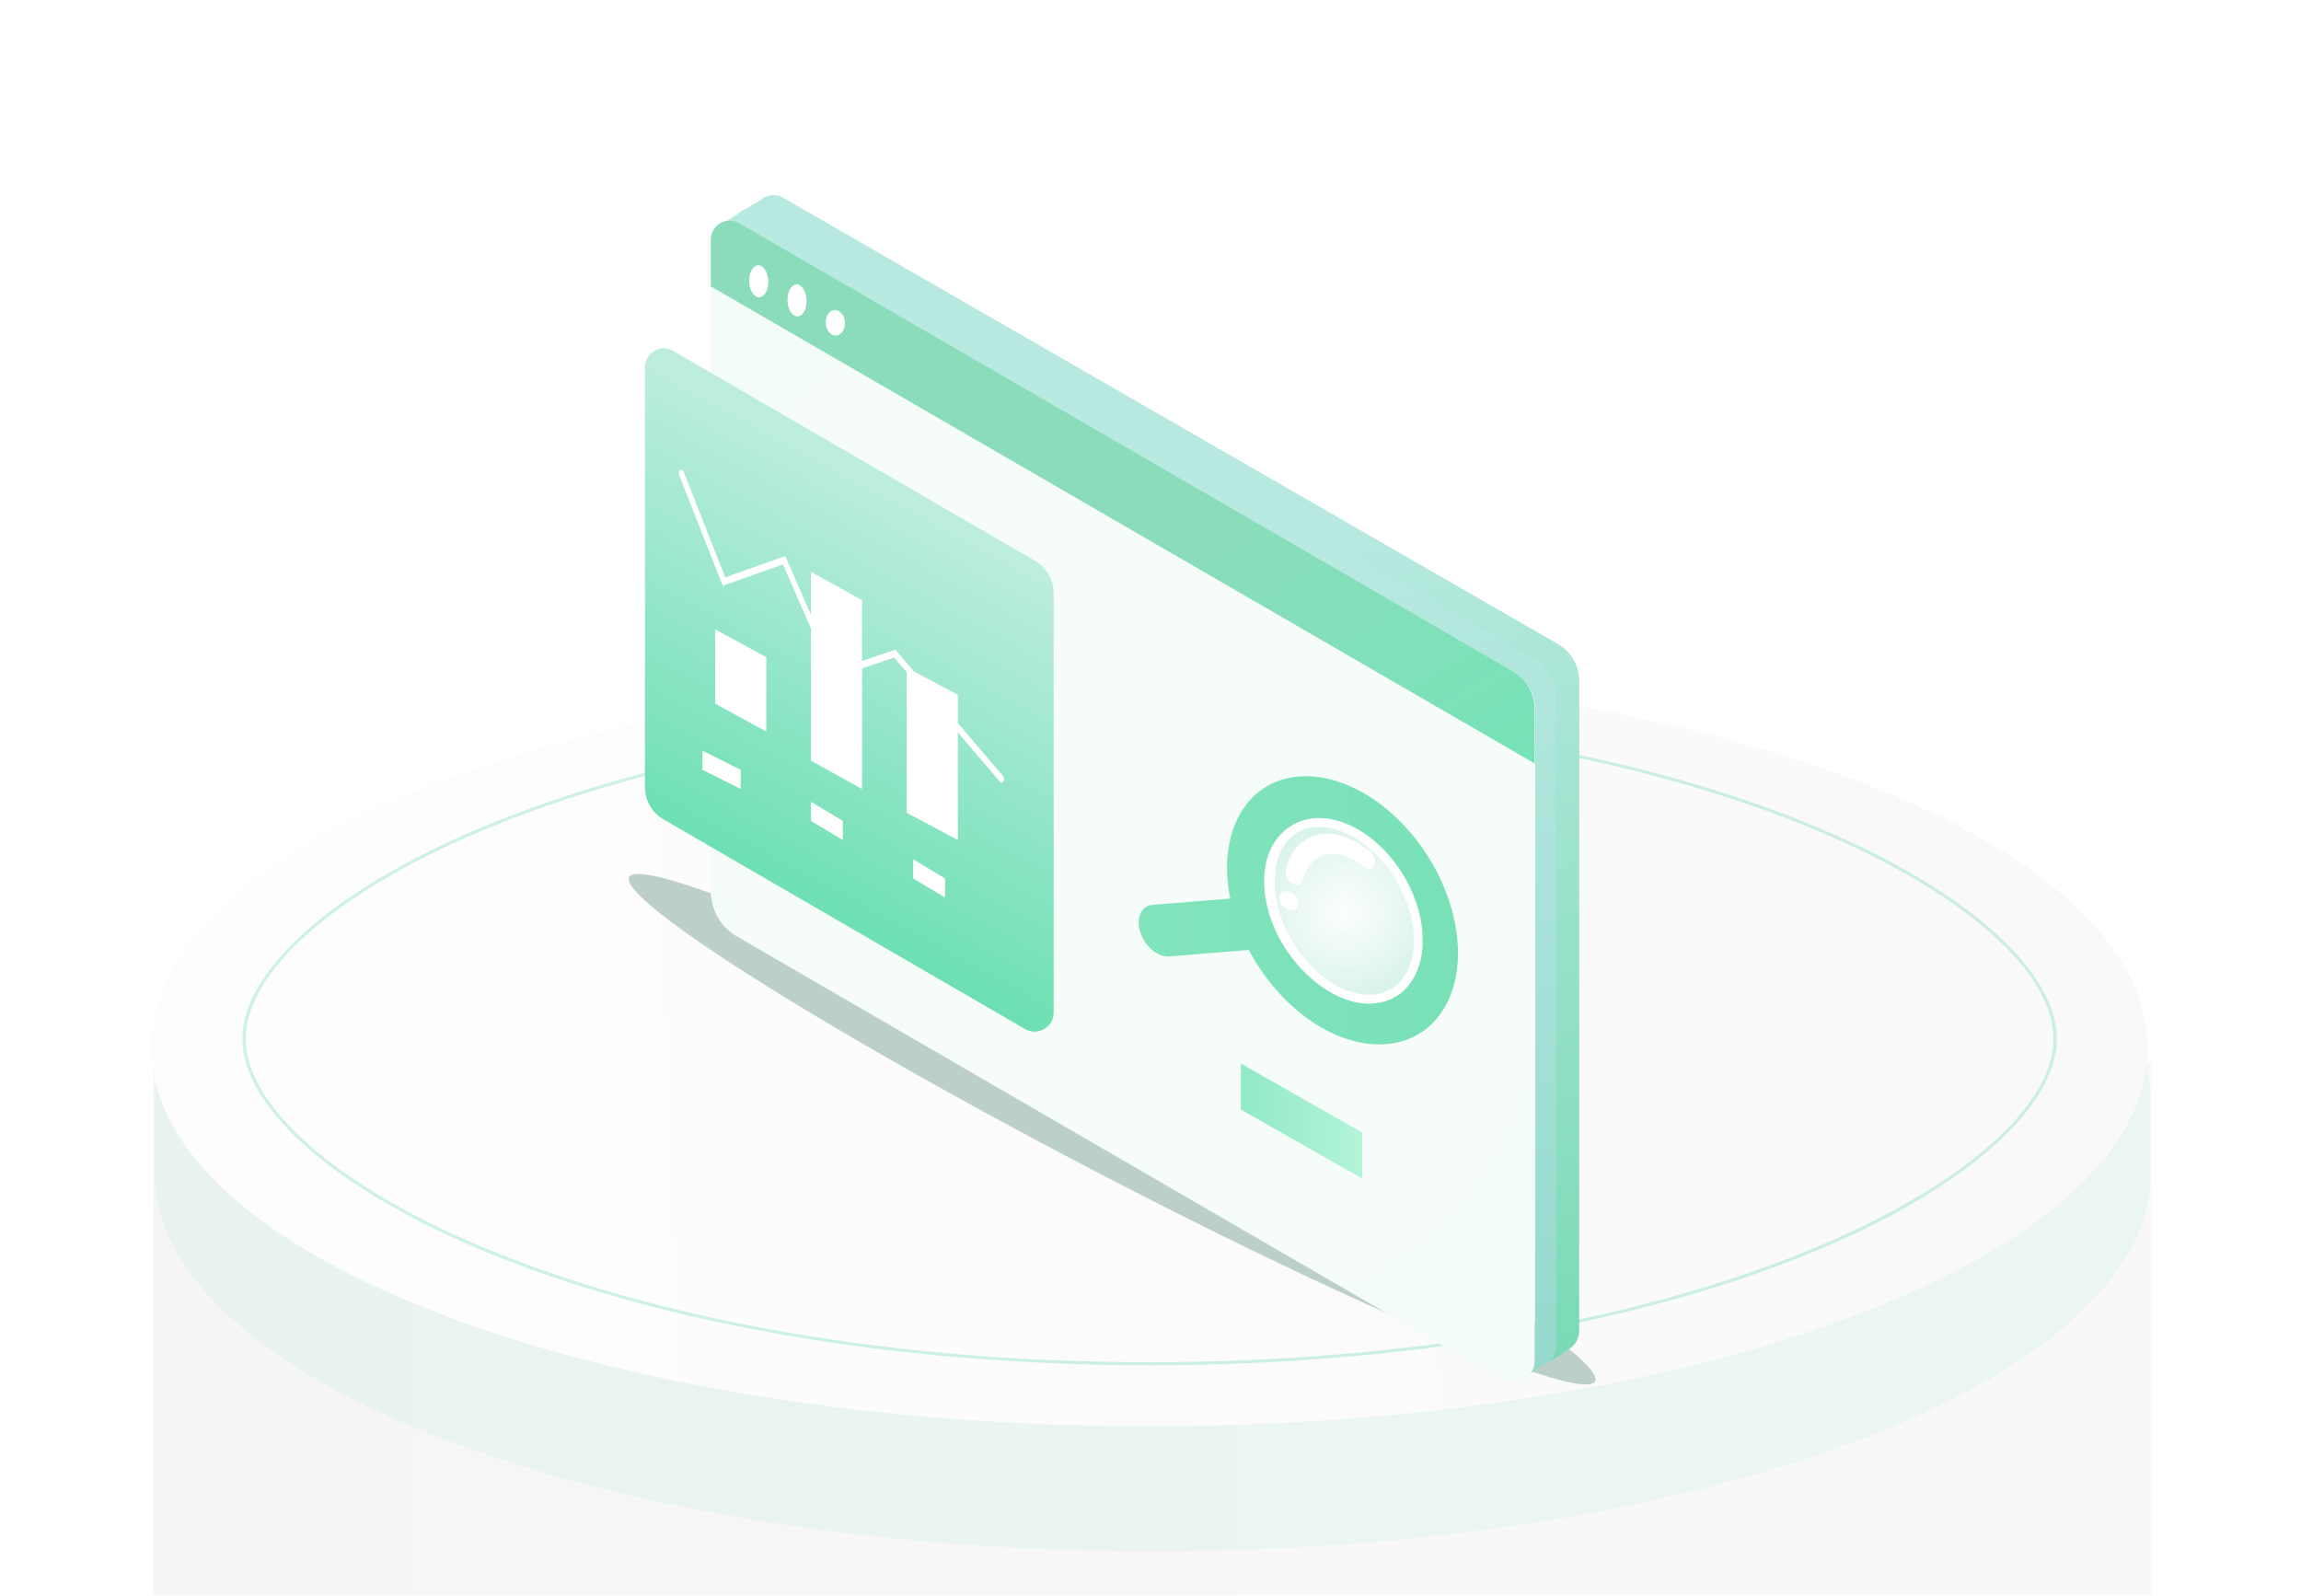 <svg width="258" height="179" viewBox="0 0 258 179" fill="none" xmlns="http://www.w3.org/2000/svg">
<g clip-path="url(#clip0_4190_36507)">
<path d="M241.197 119.164H17.197V248.164H241.197V119.164Z" fill="url(#paint0_linear_4190_36507)"/>
<g opacity="0.1" filter="url(#filter0_f_4190_36507)">
<path d="M241.156 123.683C241.156 100.248 191.057 81.25 129.255 81.25C67.454 81.25 17.355 100.248 17.355 123.683V131.495C17.355 154.93 67.454 173.928 129.255 173.928C191.057 173.928 241.156 154.93 241.156 131.495V123.683Z" fill="#70E5B6"/>
</g>
<path d="M128.901 159.914C190.702 159.914 240.802 140.916 240.802 117.48C240.802 94.045 190.702 75.047 128.901 75.047C67.1 75.047 17 94.045 17 117.48C17 140.916 67.1 159.914 128.901 159.914Z" fill="url(#paint1_linear_4190_36507)"/>
<g opacity="0.3">
<path d="M128.9 153.078C100.277 153.078 73.521 148.426 53.562 139.978C37.289 133.091 27.181 124.083 27.181 116.469C27.181 108.855 37.289 99.847 53.562 92.96C73.521 84.512 100.277 79.859 128.9 79.859C157.524 79.859 184.279 84.512 204.239 92.96C220.512 99.847 230.62 108.855 230.62 116.469C230.62 124.083 220.511 133.091 204.239 139.978C184.279 148.426 157.524 153.078 128.9 153.078ZM128.9 80.204C100.327 80.204 73.624 84.845 53.711 93.274C37.572 100.105 27.546 108.993 27.546 116.469C27.546 123.945 37.572 132.833 53.711 139.664C73.624 148.093 100.327 152.734 128.9 152.734C157.473 152.734 184.176 148.093 204.09 139.664C220.229 132.833 230.255 123.945 230.255 116.469C230.255 108.993 220.229 100.105 204.09 93.274C184.177 84.845 157.474 80.204 128.9 80.204Z" fill="#5CD4A4"/>
</g>
<g filter="url(#filter1_f_4190_36507)">
<ellipse cx="124.697" cy="126.611" rx="61.092" ry="5.059" transform="rotate(27.561 124.697 126.611)" fill="#BDD0C8"/>
</g>
<path d="M80.903 25.189C81.318 25.004 81.793 24.948 82.26 25.064C82.45 25.108 82.636 25.181 82.821 25.288L83.703 25.797L169.692 75.323C171.2 76.194 172.13 77.797 172.13 79.534L172.121 150.484V152.334C172.121 152.597 172.082 152.847 172.009 153.079C171.844 153.597 171.52 154.032 171.097 154.334L173.413 152.782L173.785 152.532H173.789C174.329 152.088 174.692 151.42 174.692 150.627L174.705 77.827C174.705 76.09 173.772 74.482 172.264 73.616L85.392 23.581C84.563 23.103 83.612 23.262 82.973 23.801L80.903 25.194V25.189Z" fill="url(#paint2_linear_4190_36507)"/>
<path d="M83.279 23.657C83.694 23.472 84.169 23.518 84.636 23.635C84.826 23.678 85.012 23.751 85.197 23.859L86.079 24.367L172.068 73.893C173.576 74.764 174.506 76.368 174.506 78.105L174.497 149.055V150.904C174.497 151.167 174.458 151.417 174.385 151.65C174.22 152.167 173.896 152.602 173.473 152.904L175.789 151.352L176.161 151.102H176.165C176.705 150.658 177.068 149.99 177.068 149.197L177.081 76.398C177.081 74.66 176.148 73.053 174.64 72.186L87.769 22.152C86.939 21.673 85.988 21.833 85.349 22.372L83.279 23.657Z" fill="url(#paint3_linear_4190_36507)"/>
<path d="M79.701 31.891V99.926C79.701 102.016 80.815 103.949 82.615 104.989L168.355 154.713C169.227 155.22 170.22 155.125 170.953 154.635L171.04 154.579C171.458 154.275 171.786 153.842 171.95 153.317C172.024 153.083 172.063 152.832 172.063 152.567V150.708L172.071 85.46L79.714 31.904L79.705 31.891H79.701Z" fill="url(#paint4_radial_4190_36507)"/>
<path d="M79.701 26.852V32.099L79.71 32.112L172.071 85.599V79.503C172.071 77.758 171.143 76.143 169.637 75.273L83.746 25.531L82.865 25.02C82.684 24.917 82.498 24.843 82.304 24.795C81.838 24.678 81.363 24.735 80.948 24.921C80.236 25.241 79.705 25.951 79.705 26.848L79.701 26.852Z" fill="url(#paint5_linear_4190_36507)"/>
<path d="M129.216 101.457L137.942 100.752C137.168 96.9 137.631 93.185 139.519 90.509C143.275 85.197 151.244 86.067 157.333 92.454C163.413 98.837 165.297 108.315 161.546 113.623C157.786 118.94 149.817 118.069 143.737 111.687C142.237 110.111 140.988 108.349 140.02 106.51L131.114 107.241C129.839 107.351 128.387 106.137 127.86 104.54C127.544 103.58 127.643 102.697 128.05 102.119C128.318 101.741 128.715 101.495 129.221 101.457H129.216ZM144.009 106.188C144.554 107.045 145.185 107.861 145.906 108.621C150.046 112.965 155.47 113.551 158.024 109.937C160.578 106.328 159.299 99.877 155.159 95.533C151.023 91.193 145.595 90.603 143.045 94.212C141.883 95.856 141.52 98.081 141.853 100.434C142.116 102.353 142.855 104.353 144.009 106.188Z" fill="url(#paint6_linear_4190_36507)"/>
<path d="M143.646 94.409L143.645 94.409C142.576 95.948 142.216 98.074 142.537 100.385L142.538 100.387C142.791 102.265 143.504 104.234 144.623 106.045C145.151 106.891 145.762 107.694 146.46 108.443C148.468 110.586 150.754 111.768 152.803 111.994C154.835 112.218 156.64 111.509 157.8 109.839L157.8 109.838C158.976 108.148 159.299 105.74 158.798 103.172C158.298 100.612 156.987 97.951 154.981 95.809L154.981 95.809C152.976 93.668 150.689 92.487 148.641 92.259C146.608 92.034 144.803 92.742 143.646 94.409Z" fill="url(#paint7_radial_4190_36507)" stroke="white"/>
<path d="M144.613 98.804C144.717 98.912 144.834 99.003 144.964 99.069C145.5 99.363 146.011 99.164 146.106 98.622C146.106 98.606 146.548 96.375 148.594 95.812C150.615 95.258 152.736 97.07 152.757 97.091C153.251 97.517 153.839 97.505 154.073 97.058C154.307 96.615 154.095 95.908 153.601 95.481C153.476 95.374 150.503 92.833 147.59 93.632C144.739 94.414 144.185 97.43 144.159 97.559C144.085 97.973 144.28 98.465 144.613 98.804Z" fill="white"/>
<path d="M143.588 100.17C143.275 100.549 143.434 101.229 143.935 101.683C144.442 102.141 145.102 102.2 145.415 101.821C145.727 101.443 145.568 100.763 145.067 100.309C144.561 99.851 143.9 99.792 143.588 100.17Z" fill="white"/>
<path d="M152.736 126.985V132.139L139.131 124.404V119.25L152.736 126.985Z" fill="url(#paint8_linear_4190_36507)"/>
<path d="M118.142 66.545V113.518C118.142 115.175 116.36 116.207 114.934 115.381L74.379 91.86C73.103 91.12 72.314 89.748 72.314 88.268V41.169C72.314 39.543 74.066 38.528 75.467 39.341L116.026 62.866C117.336 63.628 118.142 65.031 118.142 66.549V66.545Z" fill="url(#paint9_linear_4190_36507)"/>
<path d="M107.398 77.905V94.185L101.67 91.136V74.852L107.398 77.905Z" fill="white"/>
<path d="M96.656 88.463L96.66 67.293L90.932 64.117V85.287L96.656 88.463Z" fill="white"/>
<path d="M85.919 82.019V73.685L80.191 70.562V78.897L85.919 82.019Z" fill="white"/>
<path d="M105.969 98.494V100.64L102.389 98.494L102.392 96.344L105.969 98.494Z" fill="white"/>
<path d="M94.51 92.049V94.195L90.93 92.045L90.933 89.898L94.51 92.049Z" fill="white"/>
<path d="M83.055 86.316V88.46L78.758 86.312L78.763 84.164L83.055 86.316Z" fill="white"/>
<path d="M112.288 87.75C112.371 87.75 112.451 87.699 112.508 87.597C112.604 87.421 112.585 87.161 112.465 87.016L100.398 72.837L93.622 75.134L88.051 62.341L81.316 64.736L76.644 52.87C76.567 52.674 76.395 52.607 76.261 52.717C76.126 52.831 76.081 53.082 76.156 53.278L81.04 65.679L87.794 63.276L93.362 76.065L100.261 73.728L112.116 87.656C112.167 87.719 112.231 87.746 112.293 87.746L112.288 87.75Z" fill="white"/>
<path d="M92.59 36.235C92.633 37.026 93.147 37.644 93.738 37.621C94.33 37.595 94.775 36.936 94.733 36.145C94.69 35.354 94.175 34.736 93.584 34.758C92.993 34.781 92.547 35.444 92.59 36.235Z" fill="white"/>
<path d="M88.294 33.737C88.337 34.726 88.851 35.498 89.442 35.47C90.034 35.442 90.48 34.613 90.437 33.624C90.394 32.635 89.88 31.863 89.288 31.891C88.697 31.924 88.251 32.748 88.294 33.737Z" fill="white"/>
<path d="M83.999 31.589C84.042 32.578 84.556 33.35 85.148 33.322C85.739 33.289 86.184 32.465 86.142 31.476C86.099 30.487 85.585 29.715 84.993 29.743C84.402 29.776 83.956 30.6 83.999 31.589Z" fill="white"/>
</g>
<defs>
<filter id="filter0_f_4190_36507" x="-82.645" y="-18.75" width="423.802" height="292.68" filterUnits="userSpaceOnUse" color-interpolation-filters="sRGB">
<feFlood flood-opacity="0" result="BackgroundImageFix"/>
<feBlend mode="normal" in="SourceGraphic" in2="BackgroundImageFix" result="shape"/>
<feGaussianBlur stdDeviation="50" result="effect1_foregroundBlur_4190_36507"/>
</filter>
<filter id="filter1_f_4190_36507" x="40.486" y="67.984" width="168.422" height="117.25" filterUnits="userSpaceOnUse" color-interpolation-filters="sRGB">
<feFlood flood-opacity="0" result="BackgroundImageFix"/>
<feBlend mode="normal" in="SourceGraphic" in2="BackgroundImageFix" result="shape"/>
<feGaussianBlur stdDeviation="15" result="effect1_foregroundBlur_4190_36507"/>
</filter>
<linearGradient id="paint0_linear_4190_36507" x1="23.182" y1="183.664" x2="237.927" y2="183.664" gradientUnits="userSpaceOnUse">
<stop stop-color="#F5F5F5"/>
<stop offset="0.645" stop-color="#F8F8F8"/>
</linearGradient>
<linearGradient id="paint1_linear_4190_36507" x1="53.437" y1="119.753" x2="223.732" y2="114.002" gradientUnits="userSpaceOnUse">
<stop stop-color="#FDFDFD"/>
<stop offset="1" stop-color="#F9F9F9"/>
</linearGradient>
<linearGradient id="paint2_linear_4190_36507" x1="151.802" y1="60.584" x2="174.599" y2="154.368" gradientUnits="userSpaceOnUse">
<stop stop-color="#B8EAE1"/>
<stop offset="1" stop-color="#96D9CE"/>
</linearGradient>
<linearGradient id="paint3_linear_4190_36507" x1="154.178" y1="59.155" x2="176.975" y2="152.938" gradientUnits="userSpaceOnUse">
<stop stop-color="#B7E9E0"/>
<stop offset="1" stop-color="#7ADAB4"/>
</linearGradient>
<radialGradient id="paint4_radial_4190_36507" cx="0" cy="0" r="1" gradientUnits="userSpaceOnUse" gradientTransform="translate(125.528 90.965) rotate(150.536) scale(63.326 84.434)">
<stop offset="0.047" stop-color="#F5FCF9"/>
<stop offset="0.437" stop-color="#F5FCF9"/>
<stop offset="0.964" stop-color="#F4FCF9"/>
</radialGradient>
<linearGradient id="paint5_linear_4190_36507" x1="129.107" y1="61.124" x2="172.243" y2="130.928" gradientUnits="userSpaceOnUse">
<stop stop-color="#8BDCBB"/>
<stop offset="1" stop-color="#65EAB4"/>
</linearGradient>
<linearGradient id="paint6_linear_4190_36507" x1="185.757" y1="102.068" x2="106.906" y2="102.068" gradientUnits="userSpaceOnUse">
<stop stop-color="#73DEB3"/>
<stop offset="1" stop-color="#86E6C0"/>
</linearGradient>
<radialGradient id="paint7_radial_4190_36507" cx="0" cy="0" r="1" gradientUnits="userSpaceOnUse" gradientTransform="translate(150.723 102.13) rotate(124.589) scale(21.571 21.571)">
<stop stop-color="white" stop-opacity="0.7"/>
<stop offset="1" stop-color="#A0E2CA"/>
</radialGradient>
<linearGradient id="paint8_linear_4190_36507" x1="161.203" y1="125.694" x2="131.24" y2="125.694" gradientUnits="userSpaceOnUse">
<stop stop-color="#C9FBE6"/>
<stop offset="1" stop-color="#7DE3BA"/>
</linearGradient>
<linearGradient id="paint9_linear_4190_36507" x1="97.961" y1="54.092" x2="69.319" y2="106.721" gradientUnits="userSpaceOnUse">
<stop stop-color="#BDEDDF"/>
<stop offset="1" stop-color="#53DBA5"/>
</linearGradient>
<clipPath id="clip0_4190_36507">
<rect width="258" height="178" fill="white" transform="translate(0 0.852)"/>
</clipPath>
</defs>
</svg>
